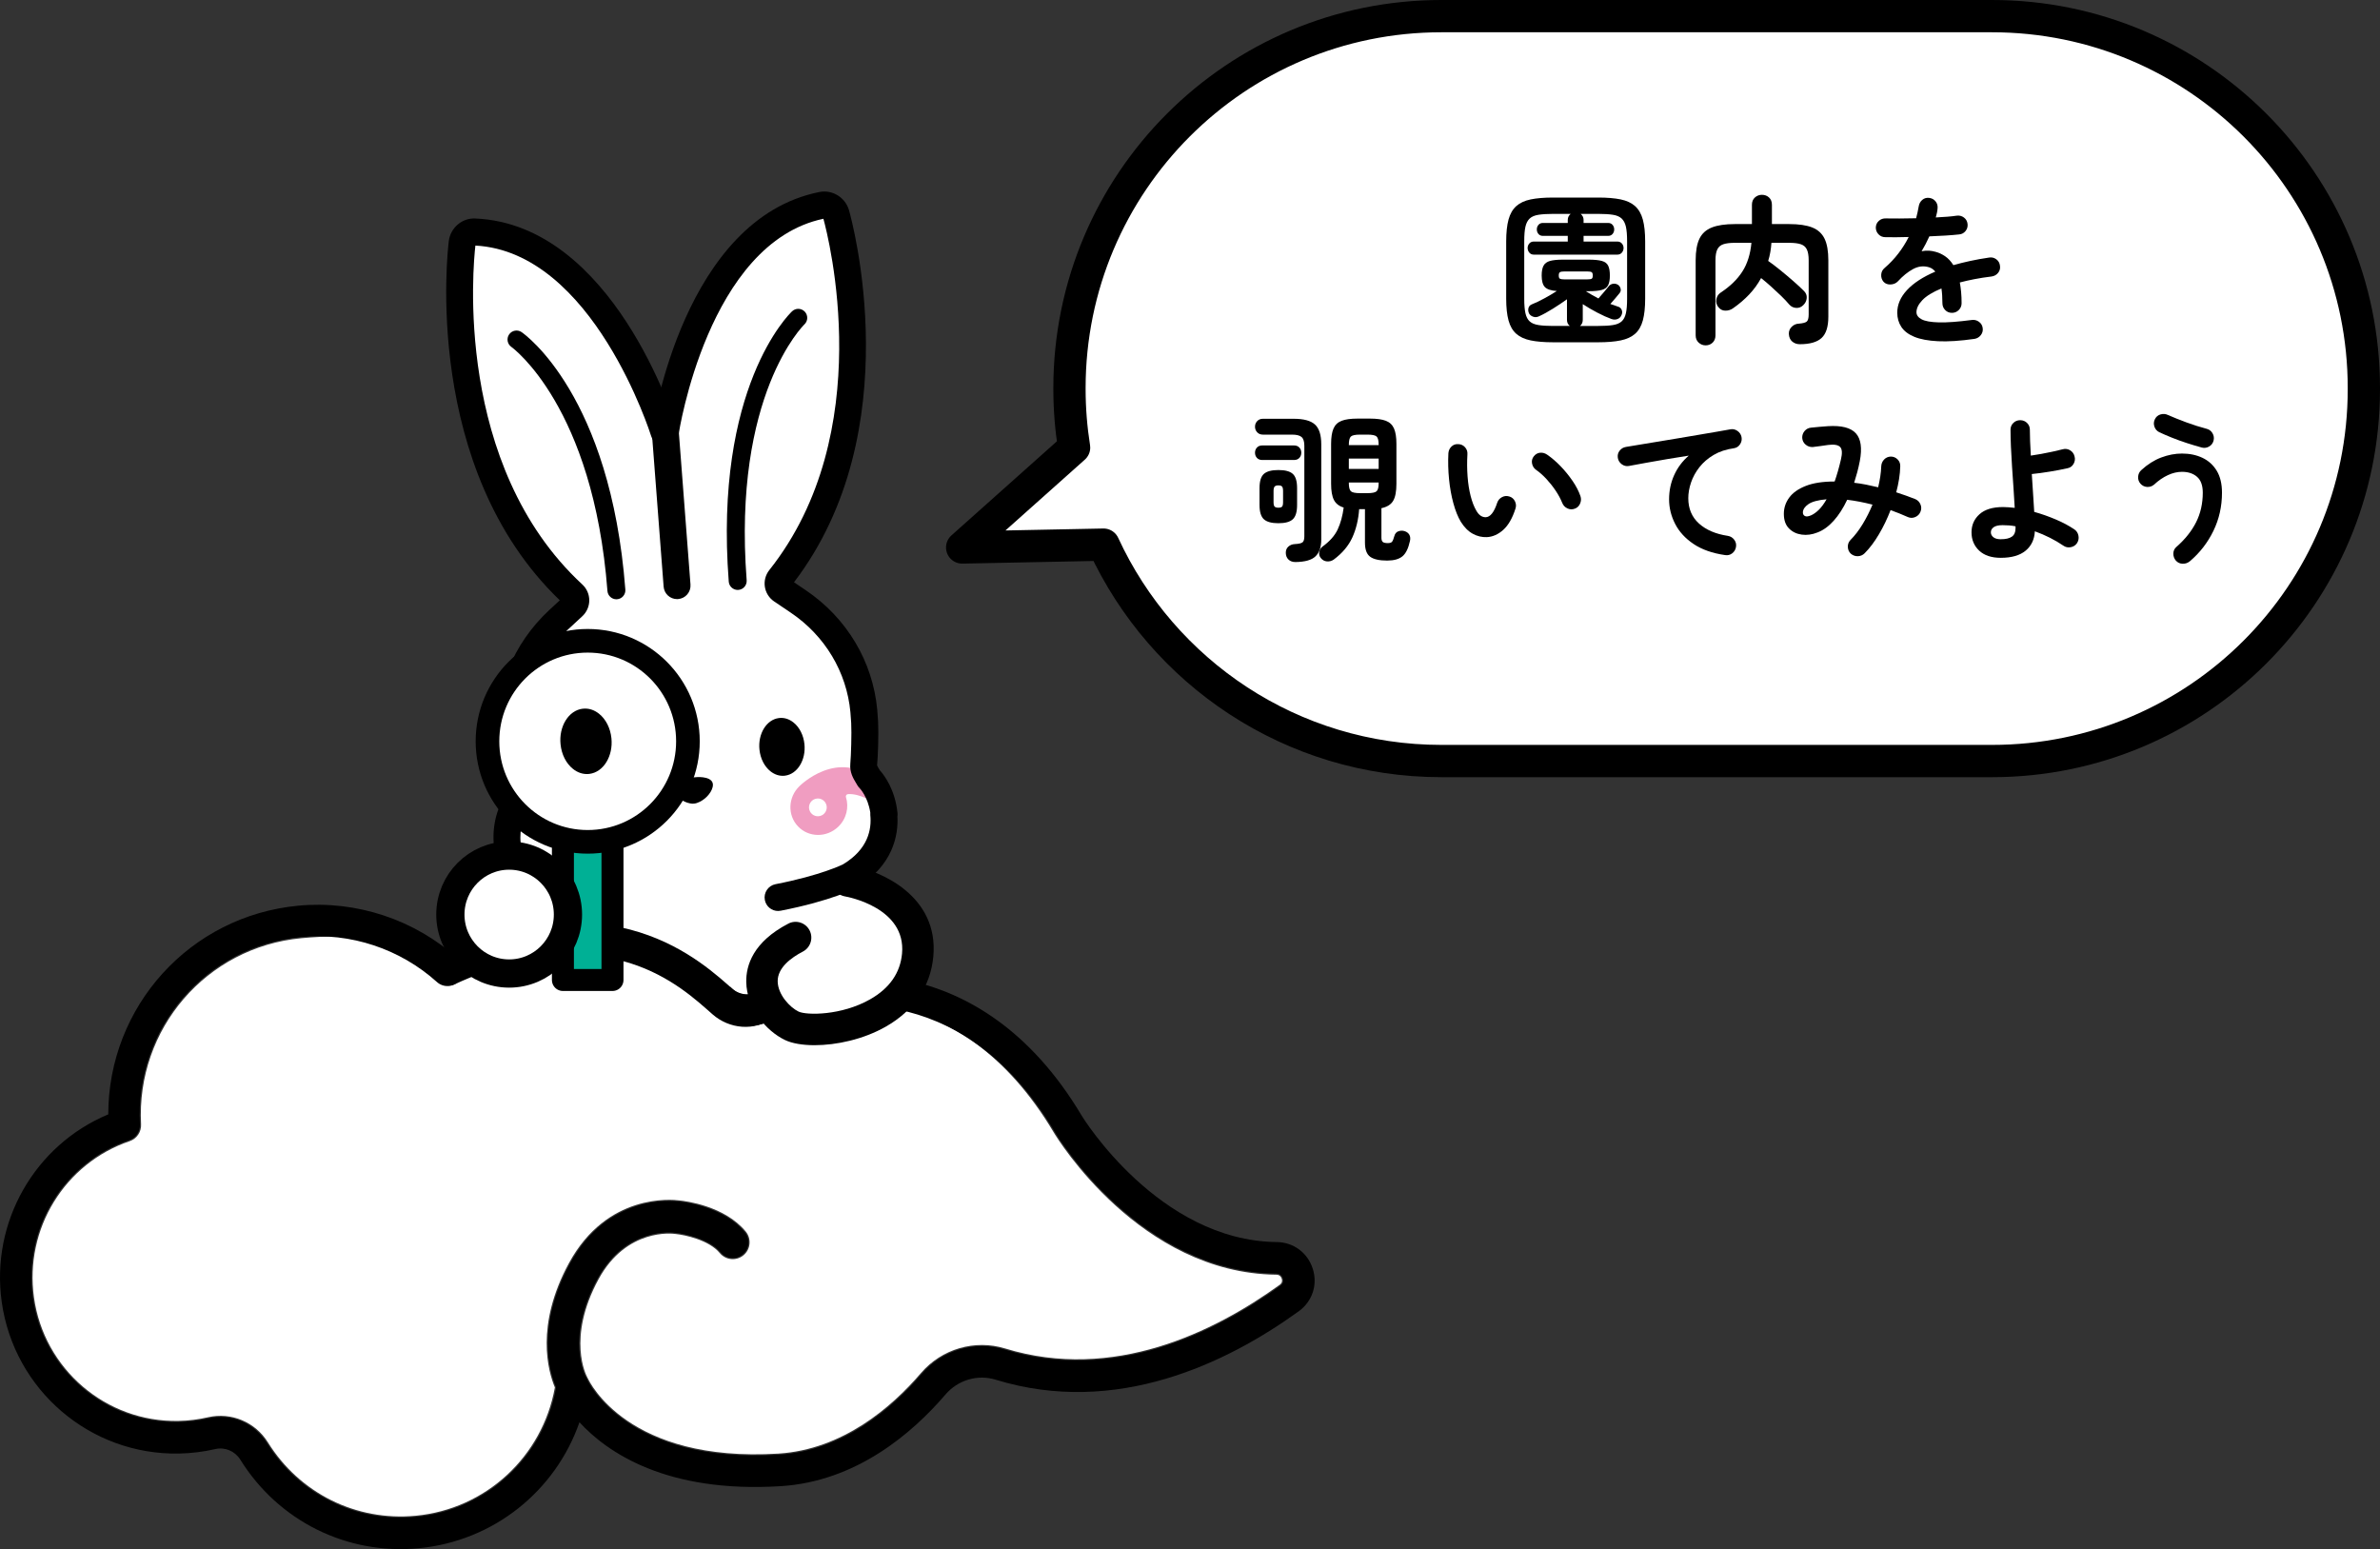 <?xml version="1.0" encoding="UTF-8"?>
<svg id="_レイヤー_1" data-name="レイヤー 1" xmlns="http://www.w3.org/2000/svg" width="295" height="192" viewBox="0 0 295 192">
  <rect x="0" y="0" width="295" height="192" fill="#333333" stroke="none"/>
  <defs>
    <style>
      .cls-1, .cls-2, .cls-3, .cls-4 {
        fill: #fff;
      }

      .cls-2 {
        stroke-miterlimit: 10;
        stroke-width: 2.928px;
      }

      .cls-2, .cls-5, .cls-3, .cls-6, .cls-4 {
        stroke: #000;
      }

      .cls-5 {
        fill: none;
      }

      .cls-5, .cls-3 {
        stroke-width: 4px;
      }

      .cls-5, .cls-3, .cls-6, .cls-4 {
        stroke-linecap: round;
        stroke-linejoin: round;
      }

      .cls-7 {
        fill: #f09dc1;
      }

      .cls-6 {
        fill: #00b095;
        stroke-width: 2.727px;
      }

      .cls-4 {
        stroke-width: 3.5px;
      }
    </style>
  </defs>
  <g>
    <path class="cls-1" d="M100.938,127.09c1.248,0,4.491-.193,7.635-1.984,2.795-1.593,4.408-3.942,4.667-6.795,.509-5.596-4.946-8.057-8.25-8.628-.021-.004-.064-.015-.146-.058l-.617-.323-.654,.24c-1.382,.507-3.734,1.248-7.091,1.9-.004,0-.009,0-.013,0-.121,0-.214-.059-.235-.168-.022-.115,.053-.227,.168-.25,4.595-.893,7.301-1.943,8.352-2.405h.095l.373-.224c4.003-2.397,4.289-5.746,4.103-7.528l.016-.19-.03-.214c-.361-2.287-1.482-3.553-1.702-3.784l-1.466,.665,1.386-.755c-.055-.101-.114-.199-.172-.296-.289-.478-.56-.928-.508-1.492,.094-1.013,.187-3.886,.115-5.25-.026-.468-.059-.942-.104-1.421-.503-5.416-3.43-10.302-8.03-13.405l-2.063-1.394c-.28-.189-.47-.488-.521-.822-.051-.332,.039-.673,.246-.934,13.823-17.416,7.746-41.987,7.008-44.731l-.391-1.455-1.467,.321c-14.464,3.161-18.516,25.186-18.93,27.687l-.032,.189,1.453,18.977c.009,.117-.079,.219-.196,.228h0c-.113,0-.217-.074-.227-.196l-1.425-18.614-.147-.285c-.094-.279-7.494-23.757-23.01-24.712l-1.499-.093-.166,1.497c-.312,2.825-2.58,28.037,13.733,43.133,.245,.227,.386,.55,.386,.886,0,.338-.142,.663-.39,.893l-1.827,1.691c-4.074,3.773-6.222,9.049-5.895,14.477,.029,.482,.067,.956,.114,1.422,.043,.431,.129,1.021,.235,1.67,.048,.321,.108,.672,.178,1.038,.179,.994,.376,1.967,.499,2.463,.031,.123,.046,.247,.046,.37v.125l.02,.123c-.038,.511-.204,.935-.477,1.284-.713,.941-1.402,3.322-.815,5.692,.579,2.334,2.222,4.144,4.751,5.235,.091,.036,1.621,.595,4.778,1.039,.099,.014,.194,.141,.18,.24-.017,.119,1.454,12.798,3.383,13.469,.462,.161,.944,.243,1.433,.243,1.366,0,19.172,.127,20.562,.794,.714,.342,1.797,.414,2.58,.414Z"/>
    <path d="M86.446,96.313s2.229-.142,1.886,1.241c-.206,.832-1.051,1.657-1.894,1.947-.11,.047-.228,.077-.352,.092-.033,.005-.065,.005-.098,.008-.033,.002-.064,.007-.098,.007-.125,.004-.246-.008-.362-.037-.877-.157-1.837-.843-2.168-1.634-.549-1.315,1.675-1.515,1.675-1.515l1.41-.109Z"/>
    <g>
      <path d="M73.735,90.754c.638-.081,1.259,.11,1.806,.546,.749,.597,1.245,1.576,1.36,2.684,.204,1.965-.877,3.72-2.41,3.911-.036,.004-.072,.008-.108,.011-.597,.046-1.182-.145-1.698-.557-.749-.597-1.245-1.576-1.36-2.684-.204-1.965,.877-3.72,2.41-3.911Z"/>
      <path d="M96.544,88.997c.638-.081,1.259,.11,1.806,.546,.749,.597,1.245,1.576,1.36,2.684,.204,1.965-.877,3.72-2.41,3.911-.036,.005-.072,.008-.108,.011-.597,.046-1.181-.145-1.698-.557-.749-.597-1.245-1.576-1.36-2.684-.204-1.965,.877-3.72,2.41-3.911Z"/>
    </g>
    <g>
      <path class="cls-7" d="M62.943,101.586c.294,.784,1.223,1.056,1.9,.602,.573-.384,1.304-.75,2.07-.82,.185-.017,.337,.149,.309,.334-.201,1.295,.342,2.667,1.511,3.483,1.619,1.129,3.819,.764,4.915-.815,1.096-1.58,.671-3.776-.948-4.905,0,0-5.428-4.014-9.491,.805-.308,.365-.434,.87-.266,1.317Zm6.817,.723c.06-.606,.599-1.048,1.203-.987,.604,.061,1.045,.601,.984,1.206-.06,.606-.599,1.048-1.203,.987-.604-.061-1.044-.601-.984-1.206Z"/>
      <path class="cls-7" d="M108.603,96.773c-4.748-4.14-9.502,.658-9.502,.658-1.428,1.364-1.513,3.599-.19,4.992s3.553,1.417,4.981,.053c1.032-.986,1.359-2.425,.964-3.674-.056-.178,.069-.365,.254-.377,.768-.048,1.545,.202,2.17,.494,.738,.345,1.615-.066,1.786-.886,.098-.468-.104-.947-.464-1.261Zm-6.953,4.362c-.587,.152-1.187-.202-1.339-.791-.152-.589,.202-1.191,.789-1.343,.588-.152,1.187,.202,1.339,.791,.152,.589-.201,1.19-.789,1.343Z"/>
    </g>
    <path d="M83.919,74.254c.043,0,.086-.002,.129-.005,.92-.071,1.608-.876,1.537-1.798l-1.454-18.999c-.071-.922-.875-1.612-1.792-1.541-.92,.071-1.608,.876-1.537,1.798l1.454,18.999c.067,.879,.799,1.546,1.663,1.546Z"/>
    <g>
      <path d="M76.401,74.275c.028,0,.057-.001,.086-.003,.613-.047,1.072-.584,1.024-1.199-1.84-24.041-12.41-31.599-12.859-31.91-.507-.349-1.201-.22-1.548,.287-.348,.507-.221,1.2,.283,1.55,.139,.099,10.157,7.419,11.904,30.244,.045,.585,.533,1.031,1.109,1.031Z"/>
      <path d="M91.438,73.117c.028,0,.057-.001,.086-.003,.613-.047,1.072-.584,1.024-1.199-1.76-22.987,7.07-31.624,7.159-31.709,.447-.423,.468-1.129,.046-1.578-.422-.449-1.127-.469-1.573-.046-.397,.375-9.692,9.463-7.852,33.504,.045,.585,.533,1.031,1.109,1.031Z"/>
    </g>
    <g>
      <path d="M96.439,112.908c.105,0,.212-.01,.319-.031,6.281-1.22,9.226-2.753,9.348-2.817,4.632-2.77,5.251-6.58,5.128-8.894,.021-.131,.024-.267,.01-.405-.296-2.918-1.652-4.69-2.183-5.282-.04-.069-.082-.138-.123-.206-.085-.142-.202-.336-.224-.409,.108-.985,.204-3.958,.127-5.414-.025-.491-.062-.99-.109-1.496-.556-5.983-3.783-11.376-8.853-14.797l-1.465-.989c14.372-18.826,7.137-44.993,6.82-46.109-.453-1.587-2.063-2.583-3.668-2.261-16.741,3.329-20.597,28.472-20.753,29.54-.133,.915,.498,1.764,1.41,1.899,.905,.134,1.759-.498,1.894-1.413,.035-.237,3.645-23.701,17.944-26.71,.617,2.247,6.836,26.481-6.71,43.549-.461,.581-.66,1.334-.547,2.067,.113,.736,.532,1.396,1.147,1.812l2.064,1.393c4.235,2.858,6.929,7.351,7.392,12.328,.042,.46,.076,.915,.099,1.362,.067,1.26-.02,4.062-.11,5.039-.097,1.043,.373,1.823,.684,2.339,.055,.092,.112,.185,.164,.281,.082,.149,.185,.286,.308,.404,.03,.031,1.013,1.052,1.32,3.017-.009,.102-.009,.207,.002,.313,.183,1.754-.259,4.24-3.401,6.121h0c-.008,0-2.689,1.35-8.35,2.45-.905,.176-1.497,1.055-1.322,1.962,.154,.801,.854,1.357,1.637,1.357Z"/>
      <path d="M72.772,113.816c.819,0,1.534-.604,1.651-1.441,.128-.916-.508-1.763-1.421-1.891-2.934-.414-4.384-.928-4.398-.933-2.099-.905-3.448-2.345-3.92-4.246-.501-2.02,.138-3.902,.502-4.381,.015-.018,.029-.036,.043-.055,.449-.573,.72-1.264,.786-2.002,.013-.146,.006-.289-.017-.428,0-.232-.025-.476-.089-.732-.115-.46-.308-1.417-.481-2.381-.065-.348-.123-.679-.171-1-.1-.616-.183-1.174-.224-1.583-.044-.445-.081-.9-.109-1.362-.301-4.988,1.678-9.841,5.429-13.315l1.827-1.692c.546-.506,.859-1.223,.859-1.968s-.312-1.456-.855-1.958c-15.985-14.793-13.528-39.693-13.26-42.011,14.591,.78,21.729,23.419,21.799,23.648,.272,.884,1.207,1.38,2.088,1.106,.881-.273,1.375-1.209,1.104-2.093-.317-1.032-7.954-25.289-25.006-26.016-1.637-.084-3.075,1.159-3.281,2.796-.145,1.151-3.312,28.119,13.758,44.525l-1.297,1.201c-4.49,4.158-6.858,9.982-6.496,15.978,.03,.507,.071,1.006,.12,1.496,.047,.463,.139,1.093,.247,1.764,.051,.341,.115,.716,.186,1.091,.182,1.012,.377,1.977,.511,2.529l-.114,.286c-.015,.034-.029,.069-.042,.101-.027,.065-.053,.13-.079,.195-1.003,1.461-1.66,4.315-.977,7.067,.507,2.044,1.948,4.839,5.933,6.551,.152,.058,1.826,.665,5.16,1.136,.079,.011,.158,.016,.235,.016Z"/>
    </g>
    <g>
      <path class="cls-1" d="M158.622,159.237c-8.134,5.875-20.64,12.013-34.026,7.897-3.767-1.158-7.872,.042-10.457,3.059-3.664,4.274-9.701,9.452-17.625,9.967-18.67,1.162-23.458-8.895-23.646-9.309-.01-.022-.028-.039-.039-.061-.026-.055-.045-.112-.077-.166-.027-.046-2.555-4.736,1.439-12.077,3.467-6.371,9.225-5.645,9.453-5.613,.04,.006,.087,.012,.128,.015,1.057,.103,4.096,.725,5.443,2.356,.735,.891,2.051,1.014,2.939,.277,.888-.738,1.011-2.058,.276-2.948-2.621-3.173-7.449-3.773-8.222-3.849-.944-.126-8.969-.907-13.682,7.757-4.205,7.728-2.591,13.411-1.749,15.423-1.547,8.573-8.556,15.076-17.264,15.9-7.37,.697-14.384-2.788-18.305-9.096-1.569-2.525-4.551-3.772-7.422-3.112-1.197,.277-2.432,.429-3.67,.453-8.968,.175-16.667-6.411-17.908-15.32-1.18-8.471,3.81-16.609,11.865-19.35,.885-.301,1.463-1.156,1.414-2.093-.625-11.82,8.097-21.951,19.856-23.063,6.081-.575,12.007-.159,16.555,3.936,.041,.037,9.368-1.778,9.411-1.745l13.728,1.334c3.791,.808,8.607,1.599,11.361,4.516,2.065,2.186,3.852,2.096,6.571,.852,1.646-.753,2.136-.202,3.955-.374,.145-.014,2.223,.25,2.363,.206,.726-.228,17.338-4.816,29.355,15.396,.427,.711,10.659,17.399,27.559,17.587,.45,.005,.614,.313,.672,.496,.067,.212,.078,.514-.251,.751Z"/>
      <g>
        <path d="M90.516,122.312c.879,.93,2.242,1.202,3.393,.675,2.002-.916,3.629-1.139,5.835-1.368,2.336-.631,21.447-5.014,34.359,16.702,.087,.144,9.512,15.459,24.143,15.622,2.089,.023,3.844,1.327,4.474,3.321,.625,1.979-.059,4.043-1.739,5.257-8.877,6.409-22.6,13.084-37.567,8.482-2.234-.688-4.674,.029-6.215,1.827-4.17,4.866-11.105,10.784-20.435,11.368-14.145,.881-21.486-4.167-24.941-7.922-2.976,8.544-10.664,14.74-19.93,15.617-8.902,.842-17.373-3.367-22.109-10.984-.659-1.058-1.9-1.583-3.091-1.31-1.469,.34-2.982,.527-4.499,.556-11.009,.215-20.459-7.871-21.983-18.807-1.38-9.909,4.123-19.447,13.208-23.229,.014-13.37,10.104-24.595,23.545-25.866,7.198-.681,14.415,1.709,19.799,6.556,.8,.72,.867,1.956,.148,2.758-.719,.803-1.951,.869-2.75,.149-4.577-4.121-10.712-6.152-16.831-5.574-11.834,1.119-20.612,11.314-19.983,23.21,.046,.874-.493,1.672-1.319,1.953-8.118,2.763-13.147,10.964-11.959,19.502,1.251,8.979,9.011,15.617,18.049,15.441,1.249-.023,2.493-.177,3.7-.457,2.808-.65,5.734,.576,7.271,3.05,3.95,6.353,11.014,9.864,18.437,9.161,8.971-.849,16.168-7.677,17.502-16.604,.129-.861,.811-1.534,1.672-1.648,.835-.096,1.693,.358,2.04,1.156,.19,.419,5.004,10.561,23.783,9.392,7.974-.5,14.041-5.721,17.722-10.016,2.549-2.974,6.595-4.16,10.312-3.016,13.438,4.133,25.988-2.025,34.149-7.917,.417-.301,.368-.698,.302-.907-.056-.176-.245-.587-.804-.594-16.823-.187-27.016-16.812-27.442-17.519-12.077-20.311-29.336-15.153-30.067-14.922-.13,.041-.27,.07-.407,.083-1.835,.174-3.102,.29-4.762,1.05-2.664,1.219-5.815,.599-7.838-1.544"/>
        <path class="cls-3" d="M55.586,120.144c20.083-9.17,30.168,.665,34.058,4.075,1.408,1.234,3.523,1.445,5.006,.302,.237-.183,.464-.401,.672-.661"/>
        <path d="M71.126,173.627c-.724,.069-1.454-.274-1.849-.945-.157-.266-3.773-6.618,1.371-16.073,4.677-8.598,12.634-7.807,13.544-7.684,.759,.075,5.542,.666,8.13,3.799,.686,.831,.571,2.063-.258,2.751-.827,.688-2.055,.573-2.743-.258-1.387-1.679-4.538-2.315-5.532-2.406-.042-.004-.083-.009-.125-.016-.234-.032-6.081-.779-9.597,5.685-4.027,7.402-1.533,12.041-1.425,12.235,.521,.934,.201,2.124-.723,2.658-.252,.145-.523,.228-.794,.254Z"/>
      </g>
    </g>
    <rect class="cls-6" x="69.774" y="100.068" width="6.144" height="21.392"/>
    <ellipse class="cls-2" cx="72.846" cy="91.88" rx="12.423" ry="12.459"/>
    <path d="M72.206,87.843c.721-.092,1.423,.124,2.042,.617,.847,.676,1.408,1.782,1.538,3.035,.231,2.222-.991,4.206-2.725,4.422-.041,.005-.082,.009-.122,.012-.675,.052-1.336-.164-1.92-.63-.847-.676-1.408-1.782-1.538-3.035-.231-2.222,.991-4.206,2.725-4.423Z"/>
    <polygon class="cls-1" points="95.415 118.384 94.11 122.584 97.731 127.02 101.739 128.176 107.314 127.09 111.725 123.753 113.273 120.498 113.273 117.243 95.415 118.384"/>
    <path d="M100.969,129.543c2.7,0,6.057-.721,8.817-2.294,3.525-2.009,5.565-5.022,5.901-8.714,.677-7.438-6.436-10.633-10.291-11.283-1.065-.182-2.065,.539-2.243,1.603-.178,1.062,.535,2.068,1.593,2.249,.318,.056,7.579,1.393,7.062,7.077-.218,2.396-1.545,4.305-3.946,5.672-3.58,2.039-7.903,1.992-8.883,1.523-1.067-.512-2.559-2.096-2.585-3.738-.026-1.702,1.681-2.949,3.118-3.695,.955-.496,1.329-1.675,.834-2.633-.495-.958-1.671-1.332-2.626-.837-4.373,2.271-5.253,5.183-5.222,7.226,.051,3.24,2.452,6.075,4.798,7.201,.879,.422,2.174,.644,3.672,.644Z"/>
    <ellipse class="cls-4" cx="63.11" cy="113.351" rx="7.287" ry="7.309"/>
  </g>
  <g>
    <path class="cls-1" d="M246.906,2h-68.25c-25.457,0-46.094,20.637-46.094,46.094v.136c0,2.466,.199,4.885,.572,7.246l-13.874,12.378,17.526-.351c7.298,15.829,23.296,26.821,41.87,26.821h68.25c25.457,0,46.094-20.637,46.094-46.094v-.136c0-25.457-20.637-46.094-46.094-46.094Z"/>
    <path class="cls-5" d="M246.906,2h-68.25c-25.457,0-46.094,20.637-46.094,46.094v.136c0,2.466,.199,4.885,.572,7.246l-13.874,12.378,17.526-.351c7.298,15.829,23.296,26.821,41.87,26.821h68.25c25.457,0,46.094-20.637,46.094-46.094v-.136c0-25.457-20.637-46.094-46.094-46.094Z"/>
  </g>
  <g>
    <path d="M192.508,42.423c-1.106,0-2.031-.077-2.778-.23-.746-.154-1.343-.428-1.789-.822-.446-.393-.766-.945-.959-1.653-.193-.708-.29-1.61-.29-2.706v-7.075c0-1.109,.097-2.017,.29-2.726,.193-.708,.513-1.262,.959-1.664,.446-.4,1.042-.678,1.789-.832,.746-.153,1.671-.23,2.778-.23h5.595c1.106,0,2.031,.077,2.778,.23,.745,.154,1.342,.432,1.788,.832,.446,.401,.766,.956,.959,1.664,.193,.709,.29,1.617,.29,2.726v7.075c0,1.096-.097,1.997-.29,2.706-.193,.708-.513,1.26-.959,1.653-.447,.394-1.043,.668-1.788,.822-.746,.154-1.672,.23-2.778,.23h-5.595Zm0-2.024h2.078c-.24-.173-.36-.428-.36-.761v-2.545c-.519,.374-1.099,.761-1.739,1.162-.639,.401-1.212,.715-1.718,.942-.24,.12-.479,.14-.719,.06-.24-.08-.414-.214-.52-.401-.106-.213-.133-.434-.08-.662,.054-.227,.2-.388,.44-.48,.439-.174,.943-.414,1.509-.722,.566-.307,1.089-.614,1.569-.922-.733-.053-1.229-.22-1.489-.501-.26-.28-.389-.754-.389-1.423,0-.521,.076-.925,.229-1.213,.153-.287,.42-.484,.799-.591,.381-.107,.916-.161,1.609-.161h3.177c.72,0,1.269,.054,1.649,.161,.38,.107,.639,.304,.78,.591,.14,.288,.21,.692,.21,1.213,0,.508-.07,.905-.21,1.193-.14,.287-.4,.484-.78,.591-.38,.107-.929,.161-1.649,.161h-.34c.226,.147,.473,.298,.74,.451,.266,.154,.54,.304,.82,.451,.213-.24,.449-.514,.709-.821,.26-.307,.436-.522,.529-.642,.134-.187,.306-.303,.52-.35,.213-.047,.42-.017,.62,.09,.173,.094,.293,.248,.359,.461,.067,.214,.033,.408-.1,.581-.12,.161-.297,.374-.53,.642-.233,.268-.443,.508-.629,.722,.16,.053,.32,.107,.48,.16,.16,.053,.306,.107,.439,.16,.226,.054,.386,.184,.48,.391,.093,.207,.093,.417,0,.631-.094,.253-.259,.428-.5,.521-.24,.094-.493,.094-.759,0-.52-.187-1.107-.451-1.759-.792-.653-.341-1.252-.691-1.798-1.052v1.944c0,.321-.113,.574-.34,.761h2.258c.746,0,1.352-.037,1.819-.111,.466-.073,.825-.223,1.079-.451,.253-.227,.429-.564,.53-1.012,.1-.447,.149-1.038,.149-1.773v-7.175c0-.748-.05-1.343-.149-1.784-.101-.44-.277-.778-.53-1.012-.254-.234-.613-.388-1.079-.461-.466-.073-1.072-.111-1.819-.111h-2.178c.24,.201,.36,.448,.36,.742v.381h3.036c.24,0,.426,.08,.56,.241,.133,.161,.2,.347,.2,.561s-.067,.401-.2,.561c-.134,.161-.32,.24-.56,.24h-3.036v.702h4.176c.24,0,.429,.08,.57,.24,.139,.161,.21,.347,.21,.561s-.07,.405-.21,.571c-.14,.167-.33,.251-.57,.251h-10.331c-.24,0-.43-.083-.57-.251-.139-.166-.21-.357-.21-.571s.07-.401,.21-.561c.14-.16,.33-.24,.57-.24h4.196v-.702h-3.076c-.24,0-.427-.08-.56-.24-.134-.16-.2-.347-.2-.561s.066-.401,.2-.561c.133-.161,.32-.241,.56-.241h3.076v-.381c0-.294,.12-.541,.36-.742h-2.178c-.733,0-1.336,.037-1.809,.111-.472,.073-.836,.227-1.089,.461-.253,.234-.429,.571-.53,1.012-.1,.441-.149,1.036-.149,1.784v7.175c0,.735,.05,1.326,.149,1.773,.1,.448,.277,.785,.53,1.012,.253,.228,.617,.378,1.089,.451,.473,.074,1.076,.111,1.809,.111Zm1.379-5.772h2.858c.266,0,.446-.027,.54-.08,.093-.053,.139-.187,.139-.401s-.047-.35-.139-.411c-.094-.06-.273-.09-.54-.09h-2.858c-.254,0-.429,.03-.53,.09-.1,.061-.149,.198-.149,.411s.05,.348,.149,.401c.101,.053,.276,.08,.53,.08Z"/>
    <path d="M211.416,42.804c-.333,0-.623-.114-.869-.341-.247-.228-.37-.528-.37-.902v-9.3c0-1.135,.157-2.027,.47-2.675,.312-.648,.825-1.113,1.538-1.393,.713-.281,1.663-.421,2.848-.421h2.118v-2.385c0-.388,.123-.691,.37-.912,.246-.221,.536-.33,.869-.33,.345,0,.639,.11,.879,.33,.239,.221,.359,.524,.359,.912v2.385h2.139c1.198,0,2.151,.14,2.857,.421,.706,.28,1.216,.745,1.529,1.393,.313,.648,.469,1.54,.469,2.675v6.994c0,1.242-.279,2.121-.839,2.636-.559,.514-1.459,.771-2.698,.771-.359,0-.669-.107-.929-.321-.26-.214-.403-.528-.429-.942-.014-.347,.102-.644,.349-.892,.247-.247,.537-.377,.869-.391,.506-.04,.839-.126,.999-.26,.16-.133,.24-.428,.24-.882v-6.714c0-.574-.073-1.019-.221-1.333-.146-.314-.392-.531-.739-.651-.347-.12-.833-.181-1.459-.181h-2.198c-.027,.401-.073,.789-.14,1.163-.066,.374-.153,.735-.26,1.082,.44,.307,.936,.685,1.489,1.132,.552,.448,1.092,.902,1.619,1.363,.526,.461,.962,.865,1.308,1.213,.266,.253,.386,.551,.36,.891-.027,.341-.174,.638-.44,.892-.239,.24-.529,.351-.868,.331-.341-.02-.623-.157-.85-.411-.28-.334-.62-.694-1.019-1.082-.4-.387-.817-.775-1.249-1.163-.433-.388-.843-.735-1.229-1.042-.399,.735-.889,1.41-1.468,2.024-.58,.615-1.242,1.183-1.988,1.704-.293,.214-.623,.318-.989,.311-.366-.006-.662-.17-.889-.491-.2-.267-.27-.574-.21-.922,.06-.347,.236-.621,.53-.822,1.172-.775,2.068-1.643,2.687-2.605,.62-.962,.996-2.151,1.129-3.568h-2.058c-.613,0-1.093,.061-1.439,.181-.346,.12-.592,.338-.739,.651-.147,.314-.221,.758-.221,1.333v9.3c0,.374-.116,.674-.349,.902-.233,.227-.523,.341-.869,.341Z"/>
    <path d="M244.738,42.002c-1.786,.254-3.291,.351-4.517,.291-1.225-.06-2.208-.244-2.948-.551-.739-.307-1.275-.718-1.608-1.232-.334-.514-.5-1.098-.5-1.754,0-1.002,.402-1.937,1.209-2.806,.806-.868,1.975-1.63,3.507-2.285-.214-.267-.473-.448-.78-.541-.666-.201-1.322-.127-1.968,.22-.646,.347-1.276,.855-1.888,1.523-.227,.24-.523,.37-.89,.391-.366,.02-.663-.09-.889-.331-.214-.253-.31-.548-.29-.882,.02-.334,.156-.608,.41-.822,.653-.561,1.228-1.169,1.728-1.824,.5-.654,.923-1.329,1.269-2.024-.573,.014-1.109,.023-1.609,.03-.5,.007-.929,.003-1.289-.01-.333,0-.613-.117-.839-.351-.226-.234-.34-.518-.34-.851,.013-.334,.14-.608,.38-.822,.24-.213,.526-.314,.86-.3,.465,.013,1.028,.017,1.688,.01,.66-.007,1.349-.017,2.069-.03,.066-.253,.126-.501,.18-.741,.054-.24,.101-.481,.14-.722,.053-.334,.199-.604,.439-.811,.24-.208,.526-.291,.86-.251,.333,.04,.599,.187,.799,.44,.2,.254,.28,.548,.24,.882-.014,.174-.04,.354-.08,.541-.04,.187-.087,.374-.14,.561,.506-.026,.98-.057,1.419-.09,.44-.033,.833-.077,1.18-.131,.333-.04,.629,.037,.889,.23,.26,.194,.41,.458,.45,.792,.04,.334-.044,.628-.25,.882-.207,.254-.469,.394-.789,.421-.493,.054-1.059,.101-1.699,.141-.639,.04-1.306,.073-1.998,.1-.293,.655-.613,1.269-.959,1.844,.32-.067,.626-.09,.919-.07,.293,.02,.573,.07,.839,.15,.4,.107,.789,.291,1.169,.551,.38,.261,.716,.625,1.01,1.093,.653-.187,1.348-.361,2.088-.521,.74-.161,1.522-.3,2.348-.421,.32-.053,.613,.017,.879,.21s.42,.458,.46,.792c.054,.334-.019,.628-.22,.882-.2,.254-.466,.408-.799,.461-.773,.094-1.486,.204-2.138,.331-.654,.127-1.26,.264-1.819,.411,.066,.361,.12,.754,.16,1.182,.04,.428,.06,.889,.06,1.383,0,.335-.116,.618-.349,.852-.233,.234-.516,.35-.85,.35s-.613-.116-.839-.35c-.226-.234-.34-.518-.34-.852,0-.681-.04-1.289-.12-1.824-1.092,.455-1.881,.939-2.368,1.453-.486,.514-.729,1.012-.729,1.493,0,.361,.213,.655,.639,.882,.426,.227,1.14,.354,2.139,.381,.999,.027,2.364-.073,4.096-.301,.32-.04,.613,.037,.879,.231,.266,.194,.42,.458,.46,.792,.04,.32-.04,.608-.24,.861-.199,.254-.46,.408-.779,.461Z"/>
    <path d="M160.554,69.659c-.346,0-.626-.101-.839-.301-.214-.2-.327-.468-.34-.802-.014-.334,.09-.601,.309-.801,.22-.201,.49-.307,.809-.32,.506-.027,.829-.103,.97-.23,.14-.127,.21-.371,.21-.732v-11.223c0-.522-.113-.882-.34-1.082-.227-.201-.626-.301-1.199-.301h-3.598c-.293,0-.529-.096-.709-.291-.18-.193-.269-.424-.269-.691s.09-.498,.269-.691c.181-.193,.417-.291,.709-.291h3.817c1.239,0,2.118,.237,2.637,.711,.52,.474,.78,1.293,.78,2.455v11.805c0,.922-.236,1.614-.709,2.075-.473,.461-1.308,.698-2.508,.711Zm-4.096-12.646c-.28,0-.5-.087-.66-.26-.16-.174-.24-.388-.24-.642s.08-.467,.24-.641c.16-.173,.38-.26,.66-.26h3.936c.28,0,.5,.087,.66,.26,.16,.174,.24,.388,.24,.641s-.08,.468-.24,.642c-.16,.173-.38,.26-.66,.26h-3.936Zm1.998,7.836c-.84,0-1.439-.163-1.799-.491-.359-.327-.54-.919-.54-1.774v-2.084c0-.855,.18-1.443,.54-1.764,.36-.32,.959-.48,1.799-.48s1.435,.16,1.787,.48c.353,.321,.53,.909,.53,1.764v2.084c0,.855-.177,1.447-.53,1.774-.352,.327-.948,.491-1.787,.491Zm0-1.924c.226,0,.38-.046,.46-.14,.079-.093,.119-.273,.119-.541v-1.383c0-.267-.04-.451-.119-.551-.08-.1-.233-.151-.46-.151s-.383,.05-.47,.151c-.087,.1-.13,.284-.13,.551v1.383c0,.268,.043,.448,.13,.541,.087,.094,.243,.14,.47,.14Zm13.488,6.554c-.973,0-1.676-.157-2.109-.471-.433-.314-.65-.898-.65-1.754v-4.148h-.719c-.094,1.309-.377,2.482-.849,3.517-.473,1.035-1.243,1.947-2.309,2.736-.253,.174-.533,.247-.839,.221-.306-.027-.559-.167-.759-.421-.174-.214-.237-.461-.19-.742,.047-.281,.177-.501,.39-.662,.906-.655,1.539-1.369,1.898-2.144,.36-.775,.606-1.677,.74-2.706-.573-.173-.976-.487-1.209-.942-.233-.454-.35-1.122-.35-2.004v-4.95c0-.815,.101-1.45,.301-1.904,.199-.454,.536-.771,1.009-.952,.472-.181,1.129-.271,1.968-.271h1.539c.839,0,1.496,.09,1.968,.271,.473,.181,.81,.498,1.01,.952,.199,.455,.3,1.089,.3,1.904v4.95c0,.962-.137,1.67-.41,2.124-.273,.455-.756,.755-1.449,.902v3.647c0,.254,.054,.431,.16,.531,.106,.1,.32,.15,.639,.15,.254,0,.426-.056,.52-.17,.093-.113,.186-.344,.28-.691,.08-.307,.246-.508,.5-.601,.253-.093,.512-.1,.779-.02,.28,.094,.476,.248,.59,.461,.112,.214,.136,.468,.069,.761-.2,.922-.513,1.557-.939,1.904-.426,.347-1.053,.521-1.878,.521Zm-4.757-14.309h3.697v-.04c0-.522-.083-.862-.25-1.023-.167-.16-.549-.24-1.149-.24h-.899c-.6,0-.983,.08-1.149,.24-.167,.16-.25,.501-.25,1.023v.04Zm0,2.946h3.697v-1.282h-3.697v1.282Zm1.399,3.006h.899c.6,0,.983-.08,1.149-.24,.167-.16,.25-.501,.25-1.022v-.06h-3.697v.06c0,.521,.083,.862,.25,1.022,.167,.16,.549,.24,1.149,.24Z"/>
    <path d="M184.304,66.573c-.613,.026-1.199-.114-1.758-.421-.56-.307-1.053-.802-1.479-1.484-.36-.601-.666-1.363-.919-2.285-.254-.922-.433-1.92-.54-2.996-.106-1.075-.134-2.148-.08-3.217,.026-.334,.156-.612,.389-.832,.233-.221,.516-.317,.85-.291,.333,.013,.609,.144,.829,.391,.22,.248,.316,.538,.29,.872-.054,.936-.047,1.848,.019,2.736,.066,.889,.193,1.697,.38,2.425,.186,.728,.42,1.332,.7,1.813,.306,.548,.693,.822,1.159,.822,.573-.014,1.052-.615,1.438-1.804,.107-.307,.306-.538,.6-.691,.293-.154,.599-.177,.919-.07,.306,.094,.533,.291,.679,.592,.146,.301,.167,.605,.06,.912-.374,1.176-.873,2.048-1.499,2.616-.626,.568-1.306,.872-2.038,.912Zm10.89-3.528c-.319,.12-.629,.108-.929-.04-.3-.147-.509-.374-.629-.682-.2-.494-.469-.995-.81-1.503-.34-.508-.719-.988-1.139-1.443-.42-.454-.849-.835-1.289-1.142-.266-.187-.433-.447-.5-.781s.007-.635,.22-.902c.214-.267,.476-.414,.789-.441,.313-.026,.61,.061,.89,.261,.559,.388,1.108,.862,1.648,1.423,.54,.561,1.029,1.163,1.469,1.804,.439,.641,.766,1.269,.979,1.884,.106,.307,.094,.618-.04,.932-.133,.314-.353,.525-.66,.631Z"/>
    <path d="M213.817,68.797c-1.572-.227-2.872-.685-3.897-1.373-1.026-.688-1.789-1.52-2.288-2.495-.5-.975-.749-1.991-.749-3.046,0-1.069,.21-2.067,.629-2.996,.42-.929,1.023-1.734,1.809-2.415-.799,.12-1.652,.257-2.558,.411-.905,.154-1.785,.307-2.637,.461-.853,.154-1.598,.291-2.238,.411-.319,.053-.613-.021-.879-.221-.266-.2-.426-.461-.479-.781-.054-.334,.019-.632,.22-.892,.2-.26,.466-.417,.799-.471,.426-.067,.973-.157,1.638-.271,.666-.113,1.412-.237,2.238-.37,.826-.134,1.671-.274,2.538-.421,.866-.147,1.715-.291,2.548-.431,.832-.14,1.595-.27,2.288-.39,.693-.12,1.26-.221,1.699-.3,.306-.054,.592,.013,.86,.2,.266,.187,.432,.434,.5,.741,.066,.321,.01,.621-.17,.902-.181,.28-.43,.448-.749,.501-.973,.134-1.816,.411-2.528,.832-.713,.421-1.303,.929-1.769,1.523-.466,.595-.812,1.226-1.038,1.894-.227,.668-.341,1.316-.341,1.944,0,1.297,.44,2.342,1.319,3.136,.879,.796,2.072,1.306,3.577,1.533,.333,.054,.599,.214,.799,.481,.2,.268,.273,.561,.22,.882-.053,.334-.21,.601-.469,.801-.259,.201-.556,.274-.889,.22Z"/>
    <path d="M229.419,68.637c-.24-.227-.367-.507-.38-.842-.014-.334,.093-.621,.32-.862,.545-.548,1.052-1.206,1.518-1.974,.466-.768,.872-1.573,1.219-2.415-1.092-.28-2.138-.48-3.137-.601-.493,1.042-1.053,1.911-1.678,2.605-.626,.695-1.293,1.176-1.998,1.443-.666,.267-1.319,.357-1.958,.271-.64-.087-1.169-.344-1.588-.772-.42-.428-.63-1.028-.63-1.804,0-.735,.221-1.403,.66-2.004,.44-.602,1.122-1.086,2.049-1.453,.925-.367,2.121-.551,3.587-.551,.279-.789,.54-1.697,.779-2.726,.186-.775,.153-1.293-.1-1.554-.254-.26-.746-.343-1.479-.251-.253,.04-.579,.087-.979,.14-.4,.053-.713,.093-.94,.12-.333,.013-.626-.087-.879-.301-.253-.213-.393-.487-.42-.822-.014-.334,.087-.624,.3-.872,.214-.248,.487-.384,.82-.411,.28-.026,.626-.06,1.039-.1,.413-.04,.752-.067,1.02-.08,1.678-.107,2.834,.187,3.467,.882,.632,.695,.795,1.844,.49,3.447-.094,.481-.2,.945-.32,1.393-.12,.448-.247,.879-.38,1.293,.479,.053,.972,.131,1.478,.23,.506,.1,1.006,.21,1.499,.331,.106-.454,.193-.898,.26-1.333,.066-.434,.106-.851,.119-1.253,.014-.334,.131-.617,.35-.851,.22-.234,.496-.358,.829-.371,.333,0,.616,.117,.849,.35,.233,.234,.343,.518,.33,.852-.014,.521-.063,1.052-.15,1.594-.087,.541-.203,1.085-.349,1.633,.413,.134,.816,.27,1.209,.411,.393,.14,.776,.284,1.149,.431,.306,.134,.522,.354,.649,.662,.127,.307,.123,.615-.01,.922-.12,.294-.333,.508-.639,.641-.307,.134-.613,.134-.919,0-.347-.16-.7-.31-1.06-.451-.359-.14-.719-.277-1.079-.41-.413,1.069-.896,2.071-1.449,3.006-.552,.935-1.142,1.716-1.768,2.345-.226,.227-.503,.347-.829,.361-.327,.013-.617-.087-.869-.301Zm-4.975-4.75c.319-.134,.646-.361,.979-.682,.333-.321,.66-.761,.98-1.323-1.053,.093-1.802,.294-2.248,.601-.447,.307-.676,.648-.69,1.022,0,.214,.083,.364,.25,.451,.167,.087,.41,.064,.73-.07Z"/>
    <path d="M248.005,69.138c-1.159,0-2.055-.298-2.688-.892-.632-.594-.948-1.353-.948-2.275,0-.895,.329-1.64,.988-2.235,.66-.594,1.635-.892,2.928-.892,.226,0,.46,.01,.699,.03,.24,.021,.487,.044,.74,.07-.04-.748-.09-1.56-.149-2.435-.061-.875-.12-1.757-.181-2.646-.06-.888-.106-1.73-.14-2.525-.033-.795-.05-1.486-.05-2.075,0-.334,.116-.614,.349-.842s.516-.341,.85-.341,.616,.113,.849,.341c.233,.227,.349,.508,.349,.842,0,.388,.011,.859,.03,1.413,.02,.555,.05,1.152,.09,1.794,.386-.053,.816-.123,1.289-.21s.943-.181,1.409-.281c.466-.1,.879-.197,1.239-.291,.333-.093,.642-.053,.929,.12,.287,.174,.469,.421,.549,.742,.094,.32,.057,.631-.109,.932-.167,.3-.417,.484-.749,.551-.653,.148-1.387,.288-2.198,.421-.813,.134-1.559,.234-2.238,.301,.053,.828,.106,1.65,.16,2.465,.053,.815,.1,1.556,.14,2.224,.906,.254,1.798,.568,2.678,.942,.879,.374,1.651,.788,2.317,1.242,.266,.188,.43,.448,.49,.782,.06,.334-.003,.641-.19,.922-.186,.267-.446,.431-.779,.491-.334,.06-.633-.003-.9-.191-1.039-.708-2.218-1.302-3.537-1.783-.054,1.015-.436,1.817-1.148,2.405-.713,.588-1.736,.882-3.068,.882Zm0-2.305c.613,0,1.069-.107,1.369-.32,.3-.214,.45-.554,.45-1.022v-.26c-.267-.054-.534-.091-.8-.111s-.533-.03-.799-.03c-.506,0-.876,.084-1.108,.251-.233,.167-.35,.378-.35,.632,0,.24,.103,.444,.31,.611,.206,.167,.516,.251,.929,.251Z"/>
    <path d="M271.434,69.559c-.253,.214-.549,.318-.889,.311-.34-.007-.623-.137-.85-.391-.213-.254-.316-.548-.309-.882,.007-.334,.137-.608,.389-.821,1.066-.936,1.875-1.951,2.429-3.046,.552-1.096,.829-2.318,.829-3.668,0-.895-.237-1.55-.709-1.964-.473-.414-1.097-.621-1.868-.621-.573,0-1.156,.137-1.748,.411-.593,.274-1.163,.664-1.709,1.172-.254,.214-.543,.31-.869,.291-.327-.021-.603-.157-.829-.411-.214-.253-.306-.544-.28-.872,.026-.327,.16-.598,.4-.811,.772-.708,1.591-1.226,2.458-1.554,.865-.327,1.725-.491,2.578-.491,.945,0,1.791,.177,2.538,.531,.745,.354,1.335,.889,1.768,1.603,.433,.714,.65,1.62,.65,2.716,0,1.697-.353,3.273-1.06,4.729-.706,1.457-1.678,2.713-2.917,3.768Zm1.479-14.089c-.586-.16-1.199-.344-1.838-.551-.64-.207-1.26-.431-1.859-.671-.599-.241-1.126-.468-1.579-.682-.293-.147-.493-.377-.599-.691-.107-.314-.087-.618,.059-.912,.146-.307,.382-.508,.709-.601,.327-.093,.636-.067,.929,.08,.666,.294,1.425,.598,2.278,.912,.853,.314,1.685,.578,2.498,.792,.32,.08,.563,.264,.73,.551,.166,.287,.21,.591,.13,.912-.08,.321-.263,.565-.549,.732-.287,.167-.59,.21-.909,.13Z"/>
  </g>
</svg>